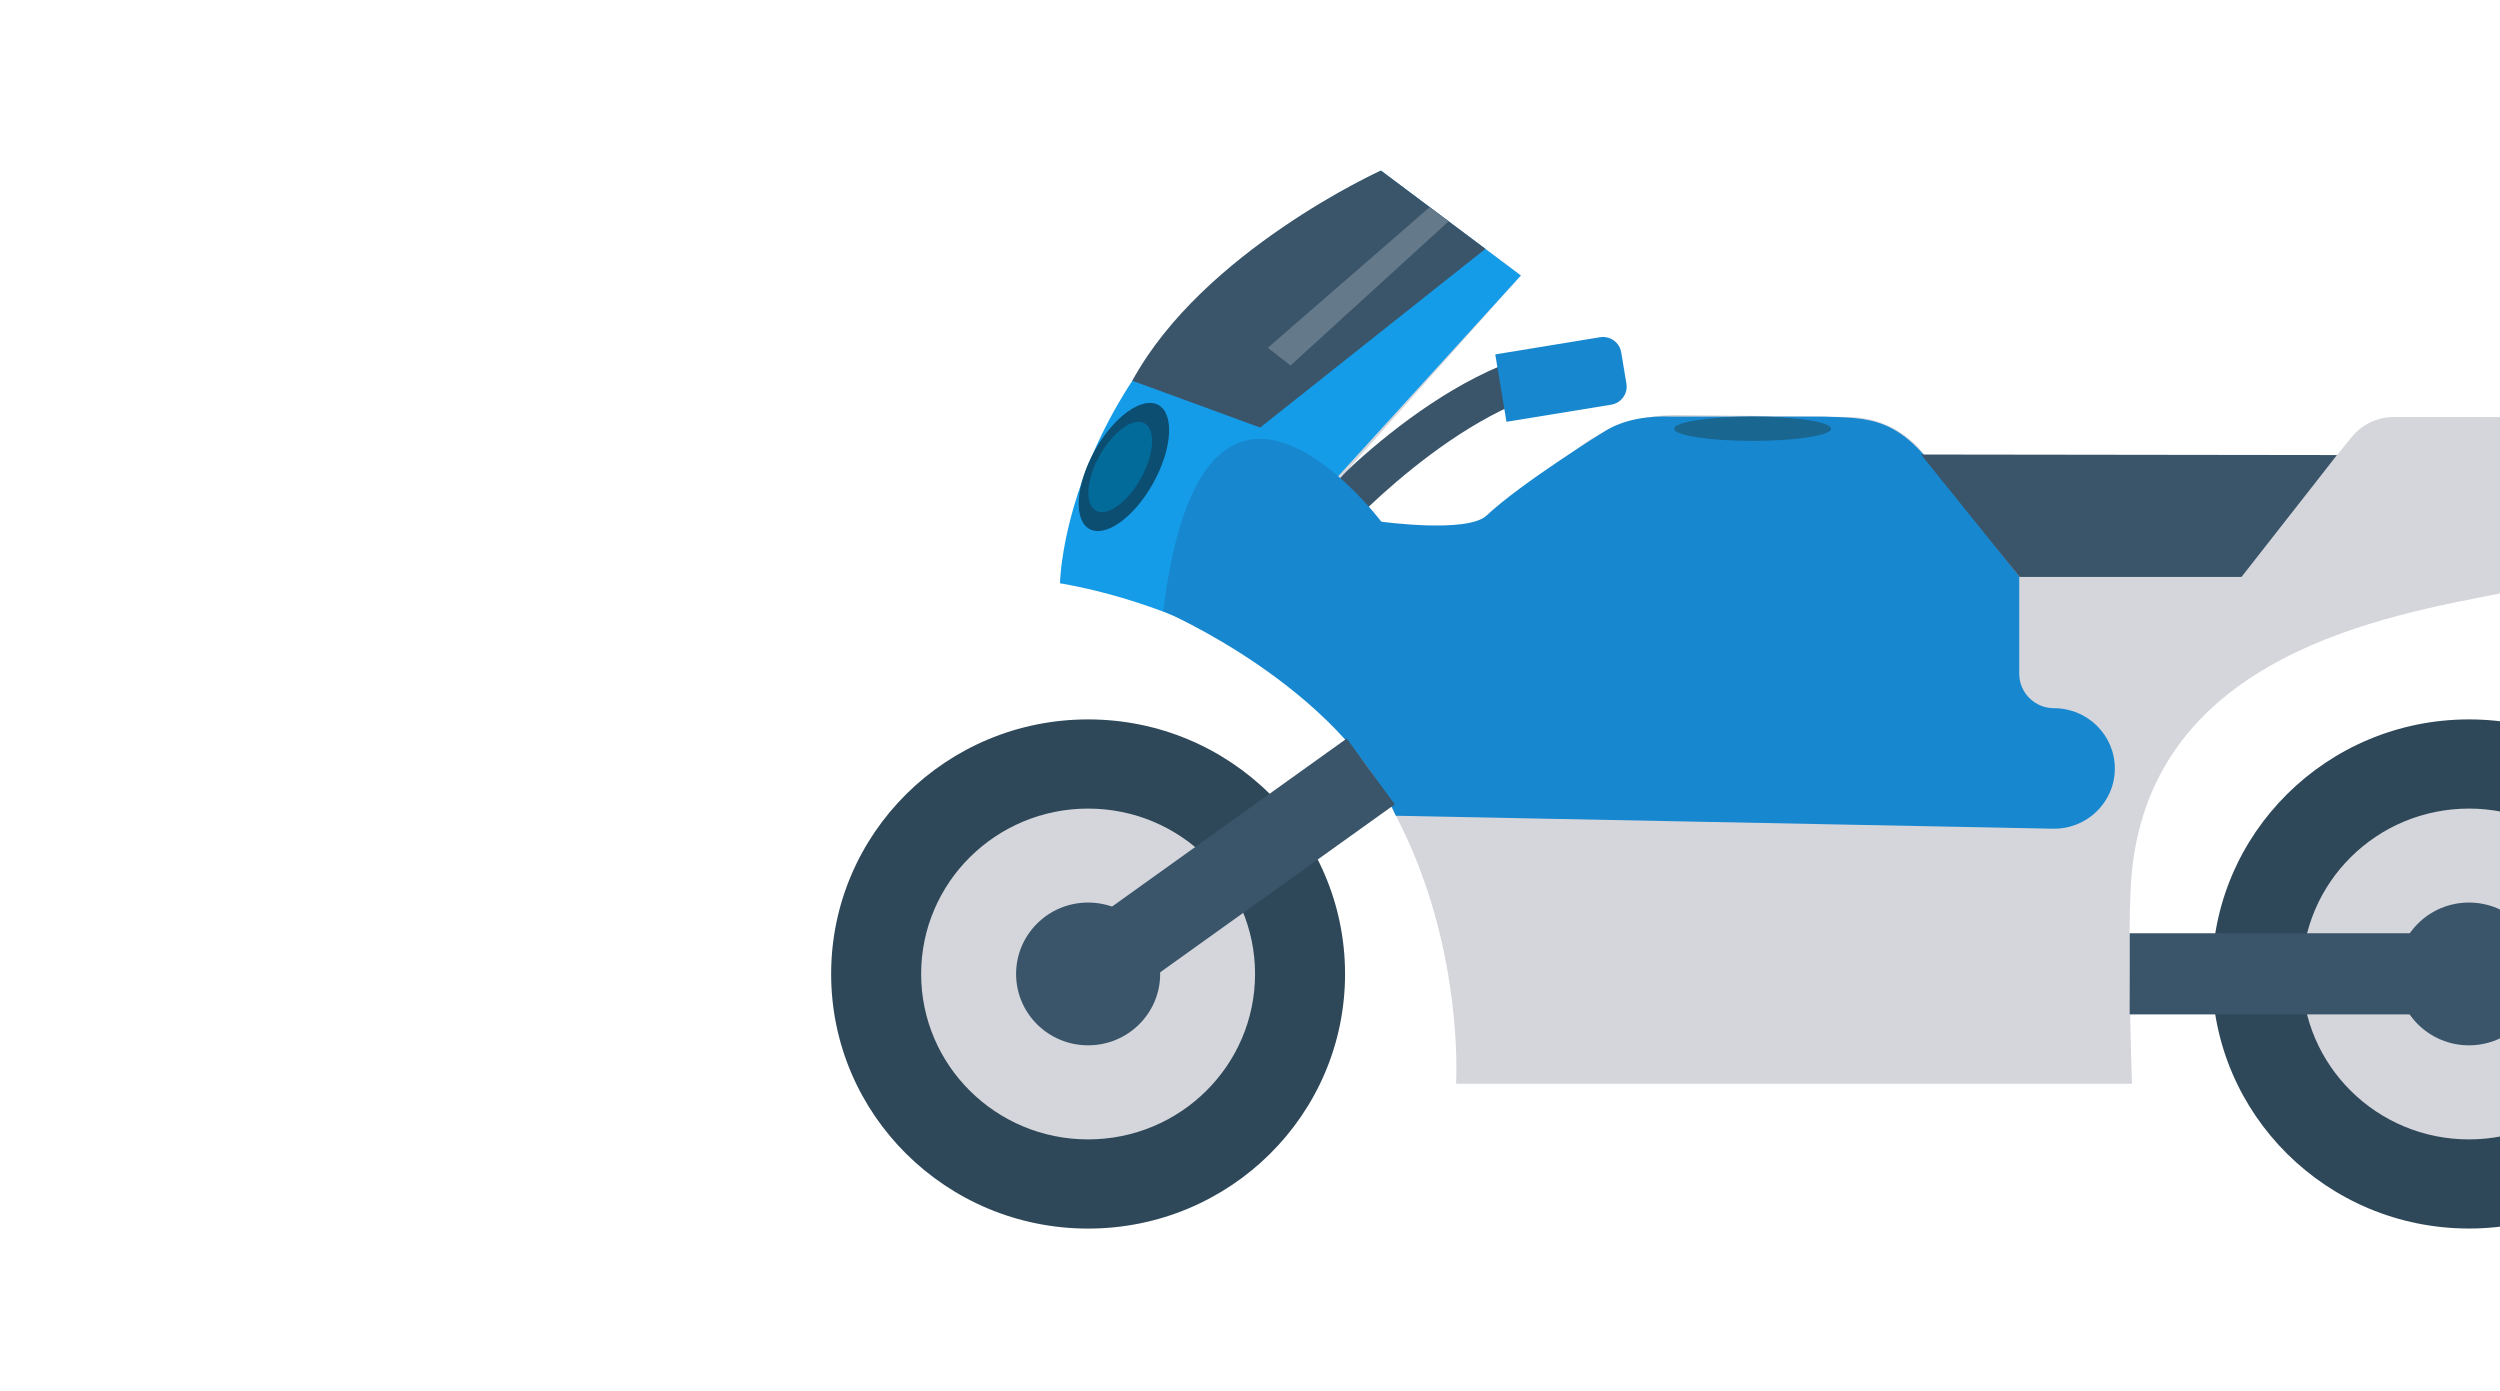 <svg
    xmlns="http://www.w3.org/2000/svg"
    viewBox="0 0 460 256"
    id="vector">
    <path
        id="path"
        d="M 247.56 97.51 C 247.81 97.24 273.21 69.79 294.46 71.02 L 294.92 63.57 C 269.64 62.11 243.07 91.28 241.95 92.52 L 247.56 97.51 Z"
        fill="#3a556a"/>
    <path
        id="path_1"
        d="M 195.04 107.31 C 195.04 107.31 198.81 57.54 254.09 31.4 L 279.84 50.69 L 246.56 88.02 C 246.56 88.02 258.8 110.84 282.36 90.51 C 283.22 89.77 284.34 88.52 285.56 87.05 C 291.21 80.21 299.69 76.26 308.61 76.36 L 340.22 76.72 C 345.72 76.78 350.87 79.38 354.15 83.75 L 370.93 106.07 L 412.39 105.45 L 432.72 80.41 C 434.56 78.14 437.33 76.79 440.27 76.74 L 501.58 76.74 C 501.58 76.74 498.43 101.65 460.12 109.18 C 439.24 113.28 396.39 120.38 392.28 160.2 C 391.27 169.95 392.28 199.41 392.28 199.41 L 380.97 199.41 L 267.91 199.41 C 267.92 199.39 272.94 120.99 195.04 107.31 Z"
        fill="#d5d6db"/>
    <path
        id="path_2"
        d="M 279.84 50.69 L 220.94 115.4 C 220.94 115.4 209.23 109.75 195.04 107.31 C 195.04 107.31 195.67 60.02 254.09 31.4 L 279.84 50.69 Z"
        fill="#159ce8"/>
    <path
        id="path_3"
        d="M 254.16 95.99 C 254.16 95.99 221.48 52.51 214.03 112.43 C 214.03 112.43 246.32 126.26 256.84 150.1 L 377.71 152.48 C 383.98 152.61 389.13 147.62 389.13 141.41 L 389.13 141.41 C 389.13 135.28 384.12 130.31 377.94 130.31 L 377.94 130.31 C 374.41 130.31 371.54 127.47 371.54 123.97 L 371.54 106.04 L 357.56 88.28 C 349.48 76.62 344.29 76.95 335.35 76.65 L 307.72 76.65 C 303.39 76.5 298.86 77.08 295.21 79.39 C 295.21 79.39 279.83 88.92 273.55 94.84 C 270.04 98.18 254.16 95.99 254.16 95.99 Z"
        fill="#1787cf"/>
    <path
        id="path_4"
        d="M 273.32 45.79 L 254.09 31.39 C 254.09 31.39 221.27 46.24 208.35 70.06 L 231.87 78.67 L 273.32 45.79 Z"
        fill="#3a556a"/>
    <path
        id="path_5"
        d="M 263.06 38.11 L 266.55 40.73 L 237.45 67.25 L 233.28 63.99 Z"
        fill="#64798a"/>
    <path
        id="path_6"
        d="M 200.47 97.34 C 203.46 98.96 208.71 95.17 212.2 88.87 C 215.7 82.57 216.11 76.14 213.13 74.51 C 210.14 72.89 204.89 76.68 201.39 82.98 C 197.9 89.28 197.49 95.71 200.47 97.34 Z"
        fill="#0c4d72"/>
    <path
        id="path_7"
        d="M 201.66 93.97 C 203.76 95.11 207.46 92.44 209.93 88 C 212.4 83.55 212.69 79.02 210.59 77.88 C 208.49 76.73 204.79 79.41 202.32 83.85 C 199.85 88.3 199.56 92.83 201.66 93.97 Z"
        fill="#026b99"/>
    <path
        id="path_8"
        d="M 430.01 83.73 L 412.43 106.16 L 371.61 106.16 L 353.47 83.63 Z"
        fill="#3a556a"/>
    <path
        id="path_9"
        d="M 294.41 62.05 C 296.25 61.75 297.99 62.99 298.3 64.82 L 299.26 70.6 C 299.57 72.42 298.31 74.16 296.47 74.46 L 277.19 77.61 L 275.13 65.21 L 294.41 62.05 Z"
        fill="#1787cf"/>
    <path
        id="path_10"
        d="M 200.21 132.37 C 174.1 132.37 152.93 153.34 152.93 179.22 C 152.93 205.08 174.1 226.06 200.21 226.06 C 226.33 226.06 247.49 205.09 247.49 179.22 C 247.5 153.33 226.33 132.37 200.21 132.37 Z"
        fill="#2f4859"/>
    <path
        id="path_11"
        d="M 200.21 148.78 C 183.25 148.78 169.49 162.41 169.49 179.21 C 169.49 196.02 183.24 209.65 200.21 209.65 C 217.18 209.65 230.93 196.02 230.93 179.21 C 230.93 162.41 217.18 148.78 200.21 148.78 Z"
        fill="#d5d6db"/>
    <path
        id="path_12"
        d="M 200.21 166.07 C 192.89 166.07 186.96 171.95 186.96 179.21 C 186.96 186.46 192.89 192.34 200.21 192.34 C 207.53 192.34 213.47 186.47 213.47 179.21 C 213.47 171.96 207.53 166.07 200.21 166.07 Z"
        fill="#3a556a"/>
    <path
        id="path_13"
        d="M 454.29 132.37 C 428.18 132.37 407.01 153.33 407.01 179.21 C 407.01 205.07 428.18 226.05 454.29 226.05 C 480.4 226.05 501.58 205.08 501.58 179.21 C 501.58 153.33 480.41 132.37 454.29 132.37 Z"
        fill="#2f4859"/>
    <path
        id="path_14"
        d="M 454.29 148.78 C 437.32 148.78 423.57 162.41 423.57 179.21 C 423.57 196.02 437.32 209.65 454.29 209.65 C 471.26 209.65 485.01 196.02 485.01 179.21 C 485.01 162.41 471.26 148.78 454.29 148.78 Z"
        fill="#d5d6db"/>
    <path
        id="path_15"
        d="M 454.29 166.07 C 446.97 166.07 441.04 171.95 441.04 179.21 C 441.04 186.46 446.97 192.34 454.29 192.34 C 461.61 192.34 467.55 186.46 467.55 179.21 C 467.55 171.96 461.61 166.07 454.29 166.07 Z"
        fill="#3a556a"/>
    <path
        id="path_16"
        d="M 497.62 86.64 C 497.62 86.64 488.92 99.53 477.48 104.06 L 468.29 104.06 L 484.31 86.64 L 497.62 86.64 Z"
        fill="#1787cf"/>
    <path
        id="path_17"
        d="M 391.86 171.72 L 456.28 171.72 L 456.28 186.65 L 391.86 186.65 Z"
        fill="#3a556a"/>
    <path
        id="path_18"
        d="M 256.64 148 L 247.8 135.89 L 195.81 173.11 L 204.65 185.22 Z"
        fill="#3a556a"/>
    <path
        id="path_19"
        d="M 322.48 76.64 C 314.51 76.64 308.04 77.65 308.04 78.88 C 308.04 80.12 314.51 81.12 322.48 81.12 C 330.45 81.12 336.92 80.12 336.92 78.88 C 336.92 77.65 330.46 76.64 322.48 76.64 Z"
        fill="#196691"/>
</svg>
